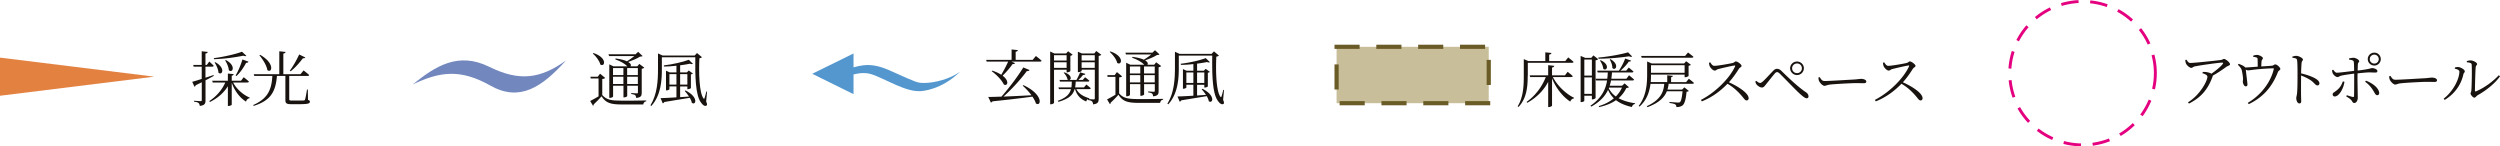 <svg id="_レイヤー_2" data-name="レイヤー 2" xmlns="http://www.w3.org/2000/svg" viewBox="0 0 453 26.53"><defs><style>.cls-4{stroke-width:0;fill:#191310}</style></defs><g id="_レイヤー_1-2" data-name="レイヤー 1"><path fill="#c8be9a" stroke="#6b5c27" stroke-dasharray="0 0 3.79 3.79" stroke-width=".76" stroke-linecap="square" d="M242.19 8.48h27.57V18.7h-27.57z"/><path class="cls-4" d="M276.82 13.71c0 1.75-.11 4.06-1.67 5.67l-.15-.12c1.02-1.63 1.11-3.66 1.11-5.55v-3l.84.36h3.06V9.48l1.11.12c-.02.15-.13.26-.41.29v1.18h2.91l.54-.67s.6.48.97.81c-.02.12-.12.17-.27.17h-8.02v2.33zm4.56.26c.86 1.62 2.41 3.07 3.84 3.75l-.02.11c-.3.04-.55.25-.67.58-1.32-.87-2.55-2.36-3.3-4.2v4.92c0 .1-.31.27-.58.27h-.12v-4.57c-.82 1.56-2.1 2.86-3.79 3.8l-.12-.16c1.6-1.14 2.81-2.78 3.48-4.51h-2.83l-.09-.31h3.35v-1.84l1.1.12c-.03.16-.12.27-.4.31v1.41h2.34l.49-.64s.57.45.92.78c-.03.12-.13.17-.29.17h-3.32zm5.7 3.36v.92c0 .07-.21.25-.56.25h-.11v-8.37l.81.35h1.12l.39-.44.86.68c-.07.09-.25.17-.47.22v6.81c-.01.09-.33.26-.57.26h-.1v-.66h-1.37zm0-6.54v2.91h1.37v-2.91h-1.37zm1.37 6.22v-2.99h-1.37v2.99h1.37zm6.7-1.2c-.08.09-.19.12-.45.13-.34.71-.8 1.33-1.41 1.85.81.45 1.82.75 2.99.92v.12c-.3.05-.5.25-.58.56-1.18-.27-2.13-.66-2.88-1.24-.8.56-1.81.98-3.06 1.25l-.07-.17c1.11-.34 2.02-.81 2.74-1.42-.43-.42-.78-.92-1.05-1.53-.51 1.09-1.42 2.14-3.04 3.04l-.15-.17c2.07-1.4 2.77-3.03 3.01-4.57h-1.98l-.09-.31h2.11c.04-.39.08-.77.09-1.14h-1.83l-.09-.32h3.93c.43-.63.9-1.52 1.14-2.21l1.08.39c-.05.12-.19.18-.42.17-.35.51-.93 1.16-1.53 1.65h1.05l.47-.57s.53.42.85.72c-.02.12-.13.17-.27.17h-3.62c-.02.37-.06.76-.12 1.14h2.73l.48-.63s.57.44.91.78c-.02.11-.12.16-.27.16h-3.9c-.07.31-.14.64-.24.95h2.24l.46-.42.77.69zm.59-5.57c-.11.09-.31.08-.56-.04-1.45.23-3.62.43-5.53.44l-.03-.21c1.84-.16 4.15-.58 5.39-.95l.74.76zm-5.7.67c1.79.83 1.08 2.09.47 1.55-.03-.5-.33-1.1-.6-1.49l.13-.05zm1.47 5.09c.31.61.74 1.09 1.28 1.48.47-.48.84-1.01 1.11-1.61h-2.34l-.05.13zm.3-5.28c1.69.94.94 2.19.35 1.61.01-.51-.24-1.16-.48-1.55l.13-.07zm14.21 3.55s.56.42.92.75c-.03.12-.13.17-.29.17h-4.29c-.04.35-.11.7-.22 1.05h2.65l.42-.41.81.65c-.08.08-.2.12-.42.15-.11 1.31-.34 2.19-.74 2.48-.26.19-.66.3-1.1.29 0-.18-.04-.37-.21-.48-.15-.11-.61-.21-1.04-.26v-.19c.47.04 1.3.11 1.53.11.2 0 .29-.02.38-.09.21-.17.36-.91.46-1.95h-2.85c-.42 1.05-1.34 2.07-3.5 2.87l-.14-.17c2.65-1.21 3.06-2.72 3.17-4.05h-2.49c-.18 1.42-.66 2.95-2 4.12l-.14-.12c1.33-1.72 1.53-3.81 1.53-5.71v-2.34l.83.36h5.87l.37-.41.86.65c-.07.08-.23.15-.42.18v1.84c-.01.06-.37.23-.61.23h-.11v-.47h-6.09c0 .42-.01.88-.05 1.35h2.99v-1.23l1.02.1c-.02.13-.11.22-.32.25v.89h2.72l.5-.61zm-8.55-3.81l-.09-.32h7.96l.53-.63s.6.45.98.78c-.03.12-.14.17-.3.17h-9.08zm1.69 1.35v1.38h6.09v-1.38h-6.09zm10.72-.53c.19.26.39.65.76.65.6 0 2.77-.38 3.37-.53.23-.07.36-.27.52-.27.33 0 1.04.56 1.04.8 0 .22-.33.3-.47.52-.37.58-1.02 1.58-1.82 2.46 1.77.79 3.57 1.99 3.57 2.89 0 .22-.12.4-.37.4-.3 0-.45-.35-1.03-1-.74-.81-1.44-1.45-2.43-2.02-1.01 1.05-2.57 2.37-4.65 3.19l-.16-.27c2.58-1.32 5.17-3.86 6.19-6.08.05-.14-.01-.16-.13-.15-.78.12-2.3.49-2.91.64-.34.09-.38.28-.65.28-.32 0-.76-.47-.89-.75-.07-.13-.13-.36-.15-.66l.23-.1zm8.17 3.51l.18-.15c.25.23.52.39.7.39.15 0 .3-.1.52-.29.5-.45 1.44-1.5 1.81-1.87.23-.24.45-.4.71-.4.29 0 .55.1.87.42 1.38 1.36 3.06 2.94 4.42 3.84.26.17.44.45.44.74 0 .21-.12.34-.33.34-.31 0-.84-.44-1.58-1.14-.69-.66-2.47-2.51-3.3-3.33-.21-.19-.34-.27-.48-.27-.12 0-.24.05-.42.25-.34.39-1.2 1.48-1.6 1.98-.27.34-.43.56-.74.56s-.71-.26-.94-.52c-.13-.14-.19-.34-.25-.54zm6.32-2.42c0-.67.56-1.22 1.25-1.22s1.24.55 1.24 1.22-.56 1.23-1.24 1.23-1.25-.55-1.25-1.23zm.36 0c0 .5.39.88.89.88s.88-.38.88-.88-.39-.87-.88-.87-.89.39-.89.87zm5 1.61c.24.37.42.7.88.7.98 0 4.82-.25 5.32-.27.74-.05 1.04-.12 1.33-.12.42 0 .91.18.91.48 0 .19-.11.31-.48.31s-.77-.02-1.44-.02-3.78.16-4.6.26c-.63.07-.75.23-1.07.23s-.82-.53-.98-.9c-.08-.21-.09-.39-.1-.61l.22-.07zm11.67-2.7c.19.26.39.65.76.65.6 0 2.77-.38 3.37-.53.23-.07.36-.27.52-.27.33 0 1.04.56 1.04.8 0 .22-.33.3-.47.52-.37.58-1.02 1.58-1.82 2.46 1.77.79 3.57 1.99 3.57 2.89 0 .22-.12.4-.37.4-.3 0-.45-.35-1.03-1-.74-.81-1.44-1.45-2.43-2.02-1.01 1.05-2.57 2.37-4.65 3.19l-.16-.27c2.58-1.32 5.17-3.86 6.19-6.08.05-.14-.01-.16-.13-.15-.78.12-2.3.49-2.91.64-.34.09-.38.28-.65.28-.32 0-.76-.47-.89-.75-.07-.13-.13-.36-.15-.66l.23-.1zM38.74 13.75c-.41.23-.91.5-1.5.8v3.62c0 .57-.11.92-1.04 1.02-.03-.22-.09-.4-.21-.51-.14-.12-.4-.21-.82-.25v-.18s.95.08 1.15.08.24-.05.24-.22V14.9c-.34.17-.7.36-1.1.54-.03.13-.12.24-.22.28l-.41-.9c.35-.09.97-.27 1.72-.52v-2.22h-1.46l-.08-.32h1.54V9.29l1.09.12c-.03.15-.14.26-.41.29v2.06h.25l.44-.61s.5.44.8.76c-.02.12-.12.17-.27.17h-1.22v2c.47-.15.97-.31 1.46-.49l.04.15zm3.49 1.19c.66 1.23 1.84 2.25 3.01 2.74v.11c-.32.05-.56.26-.66.63-1.12-.71-2.04-1.89-2.59-3.42v3.96c0 .09-.31.24-.58.24h-.12v-3.57c-.74 1.18-1.83 2.15-3.25 2.85l-.12-.16c1.32-.87 2.32-2.05 2.9-3.37h-2.28l-.09-.32h2.84v-1.3l1.05.1c-.02.14-.1.25-.35.29v.91h1.68l.49-.64s.59.45.94.79c-.03.12-.12.17-.29.17h-2.59zm2.41-4.83c-.1.09-.31.09-.55-.02a33 33 0 01-5.31.64l-.04-.19c1.77-.23 3.96-.73 5.11-1.17l.8.75zm-5.62 1.16c1.94 1.08 1.22 2.5.56 1.89-.02-.59-.38-1.35-.69-1.84l.13-.05zm1.9-.39c1.95 1.03 1.22 2.45.54 1.84-.03-.57-.36-1.31-.67-1.78l.13-.05zm1.77 2.79c.44-.7.91-1.82 1.24-2.89l1.09.39c-.04.13-.18.23-.42.21-.48.91-1.12 1.82-1.75 2.39l-.16-.1zm13.16 4.44c.24.09.3.17.3.32 0 .34-.35.45-2.13.45h-1.21c-.9 0-1.1-.16-1.1-.76v-4.36h-1.53c-.23 2.86-1.14 4.47-4.22 5.43l-.08-.16c2.61-1.15 3.33-2.72 3.47-5.27h-3.28l-.09-.32h4.63V9.29l1.13.12c-.02.15-.13.26-.4.3v3.73h3.11l.56-.68s.64.49 1.01.83c-.02.12-.12.17-.29.17h-3.32v4.2c0 .21.05.26.49.26H54c.5 0 .89 0 1.05-.02.13-.01.18-.05.22-.17.09-.21.23-1.01.36-1.81h.15l.03 1.88zm-8.71-8.17c2.76 1.56 2.12 3.43 1.3 2.75-.13-.85-.84-1.97-1.44-2.67l.14-.08zm8.18.47c-.05.11-.21.18-.43.14-.67.9-1.49 1.8-2.23 2.37l-.14-.12c.52-.68 1.2-1.85 1.69-2.93l1.11.54z"/><path fill="#e38140" stroke-width="0" d="M27.95 13.89L0 17.35v-6.91l27.95 3.45z"/><path class="cls-4" d="M109.14 17.23c.78.88 1.64 1.01 3.55 1.01 1.32 0 3.07 0 4.41-.04v.15c-.31.05-.5.26-.54.58h-3.86c-2.02 0-2.92-.25-3.7-1.48-.4.48-1.03 1.11-1.43 1.47.03.13-.02.19-.11.25l-.52-.87c.36-.17.95-.51 1.52-.84v-3.24h-1.42l-.06-.31h1.33l.42-.56.94.78c-.08.08-.24.16-.54.19v2.91zm-1.6-7.62c2.63.88 2.04 2.65 1.23 2.07-.14-.67-.8-1.5-1.35-1.98l.12-.09zm2.82.53l-.1-.31h4.9l.47-.44.81.76c-.1.09-.24.1-.47.11-.49.34-1.41.71-2.14.97.53.31.56.63.41.79h1.24l.36-.44.91.68c-.07.08-.24.17-.47.22v4.32c0 .54-.1.85-1 .95-.02-.21-.07-.38-.16-.49-.13-.1-.35-.18-.74-.23v-.17s.8.06.99.06c.18 0 .22-.05.22-.21v-1.17h-1.94v1.9s-.23.21-.57.21h-.11v-2.11h-1.88v1.95c0 .08-.28.25-.58.25h-.11v-6.08l.75.36h2.52l-.02-.02c-.39-.41-1.13-.88-2.16-1.24l.05-.17c.97.13 1.63.31 2.06.52.43-.27.97-.63 1.34-.95h-4.58zm.72 2.19v1.27h1.88v-1.27h-1.88zm1.88 2.89v-1.31h-1.88v1.31h1.88zm.68-2.89v1.27h1.94v-1.27h-1.94zm1.94 2.89v-1.31h-1.94v1.31h1.94zm12.36 3.14c.19.4.23.66.1.76-.31.21-.71-.08-.99-.5-1.06-1.33-1.1-5-1.06-8.24h-6.06v2.12c0 1.98-.12 4.73-1.91 6.7l-.16-.11c1.22-1.99 1.37-4.39 1.37-6.59V9.68l.83.38h5.81l.43-.45.9.76c-.08.08-.22.16-.47.19-.13 2.47-.04 6.28.74 7.27.09.11.13.1.19-.04.13-.42.24-.81.33-1.21l.13.02-.16 1.77zm-3.73-1.97c2.45 1.21 1.88 2.79 1.15 2.24-.04-.28-.19-.59-.36-.91-1.14.19-2.64.44-4.62.76-.07.13-.16.22-.29.24l-.4-.94c.59-.01 1.63-.06 2.88-.14v-1.98h-1.27v.51c0 .05-.26.21-.54.21h-.08v-3.57l.67.31h1.22v-1.21c-.74.09-1.52.14-2.26.15l-.03-.21c1.59-.18 3.52-.63 4.53-1.02l.75.73c-.1.08-.29.08-.53-.02-.5.11-1.12.21-1.79.29v1.29h1.22l.34-.35.75.55c-.05.08-.21.14-.36.16v2.47c0 .07-.33.21-.54.21h-.1v-.5h-1.31v1.94l1.61-.11c-.24-.38-.53-.74-.78-1.01l.13-.09zm-1.64-1.06v-1.9h-1.27v1.9h1.27zm.67-1.9v1.9h1.31v-1.9h-1.31z"/><path d="M74.8 15.29c4.14-3.35 8.25-5.93 13.82-3.2 5.54 2.74 9.29 2.17 13.93-1.12-4.33 4.79-8.35 7.56-13.71 4.53-5.36-3.01-9.05-2.58-14.03-.21z" fill="#7287bd" stroke-width="0"/><path class="cls-4" d="M187.71 10.15s.64.49 1.02.84c-.02.12-.12.17-.27.17h-5.18l.65.28c-.05.11-.21.19-.44.16-.54.76-1.21 1.53-1.82 2.11 1.28.97.91 1.97.22 1.6-.35-.8-1.39-1.83-2.2-2.41l.11-.1c.69.22 1.23.48 1.62.75.41-.66.88-1.55 1.26-2.39h-3.9l-.09-.31h4.61V8.96l1.13.12c-.02.15-.13.26-.39.29v1.48h3.08l.58-.7zm-2.26 5.28c3.71 1.73 3.22 3.97 2.25 3.31-.11-.39-.33-.81-.63-1.23-1.71.24-4.01.52-7.22.85-.08.12-.19.19-.3.22l-.48-1.01c.56 0 1.38-.03 2.39-.06 1.38-1.56 3-3.7 3.96-5.29l1.13.47c-.07.13-.22.22-.48.18-.99 1.36-2.68 3.25-4.24 4.63 1.44-.05 3.21-.14 5.07-.24-.47-.65-1.08-1.28-1.59-1.73l.13-.1zm5.54-2.81v5.99c0 .1-.24.28-.57.28h-.13V9.33l.76.36h2.13l.36-.4.82.62c-.07.08-.22.16-.41.21v2.74c-.01.09-.35.25-.58.25h-.1v-.48h-2.28zm0-2.62v.97h2.28V10h-2.28zm2.28 2.3v-1.02h-2.28v1.02h2.28zm6.29-2.38c-.08.09-.26.18-.48.22v7.75c0 .57-.11.92-1.01 1.02-.02-.23-.08-.42-.19-.53-.12-.12-.34-.21-.72-.25v-.15c-.18.05-.27.16-.33.41-1.28-.5-1.8-1.44-2.03-2.24h-.08c-.27 1-.98 1.74-2.92 2.3l-.14-.18c1.58-.56 2.17-1.25 2.4-2.12h-2.18l-.09-.31h2.34c.06-.32.07-.67.08-1.05h-2.14l-.09-.31h1.64a.38.38 0 01-.2-.1c-.05-.4-.38-.91-.69-1.21l.12-.06c1.37.44 1.31 1.28.92 1.37h1.29c.23-.41.49-.95.66-1.37l.95.28c-.04.13-.19.21-.43.19-.21.28-.52.62-.84.9h.8l.42-.48s.47.34.77.62c-.02.12-.12.17-.27.17h-2.2c-.02.38-.05.73-.11 1.05h1.6l.44-.52s.48.38.8.66c-.03.12-.14.17-.3.17h-2.31c.31.64.98 1.25 2.34 1.66v.13l-.12.02c.22.01.76.05.9.05.16 0 .22-.05.22-.21v-5.18H196v.22c0 .07-.3.23-.59.23h-.1v-3.7l.75.32h2.22l.36-.45.93.69zm-3.57.08v.97h2.38V10h-2.38zm2.38 2.3v-1.02h-2.38v1.02h2.38zm4.43 4.64c.78.88 1.64 1.01 3.55 1.01 1.32 0 3.07 0 4.41-.04v.15c-.31.05-.5.26-.54.58h-3.86c-2.02 0-2.92-.25-3.7-1.48-.4.48-1.03 1.11-1.43 1.47.03.13-.02.19-.11.25l-.52-.87c.36-.17.95-.51 1.52-.84v-3.24h-1.42l-.06-.31h1.33l.42-.56.94.78c-.08.08-.24.16-.54.19v2.91zm-1.6-7.62c2.63.88 2.04 2.65 1.23 2.07-.14-.67-.8-1.5-1.35-1.98l.12-.09zm2.82.53l-.1-.31h4.9l.47-.44.81.76c-.1.09-.24.1-.47.11-.49.34-1.41.71-2.14.97.53.31.56.63.41.79h1.24l.36-.44.91.68c-.07.08-.24.17-.47.22v4.32c0 .54-.1.85-1 .95-.02-.21-.07-.38-.16-.49-.13-.1-.35-.18-.74-.23v-.17s.8.06.99.06c.18 0 .22-.05.22-.21v-1.17h-1.94v1.9s-.23.21-.57.21h-.11v-2.11h-1.88v1.95c0 .08-.28.25-.58.25h-.11v-6.08l.75.36h2.52l-.02-.02c-.39-.41-1.13-.88-2.16-1.24l.05-.17c.97.13 1.63.31 2.06.52.43-.27.97-.63 1.34-.95h-4.58zm.72 2.19v1.27h1.88v-1.27h-1.88zm1.88 2.89v-1.31h-1.88v1.31h1.88zm.68-2.89v1.27h1.94v-1.27h-1.94zm1.94 2.89v-1.31h-1.94v1.31h1.94zm12.37 3.13c.19.4.23.66.1.76-.31.21-.71-.08-.99-.5-1.06-1.33-1.1-5-1.06-8.24h-6.06v2.12c0 1.98-.12 4.73-1.91 6.7l-.16-.11c1.22-1.99 1.37-4.39 1.37-6.59V9.38l.83.38h5.81l.43-.45.9.76c-.08.08-.22.16-.47.19-.13 2.47-.04 6.28.74 7.27.09.11.13.1.19-.04.13-.42.24-.81.33-1.21l.13.02-.16 1.77zm-3.73-1.97c2.45 1.21 1.88 2.79 1.15 2.24-.04-.28-.19-.59-.36-.91-1.14.19-2.64.44-4.62.76-.07.13-.16.22-.29.24l-.4-.94c.59-.01 1.63-.06 2.88-.14v-1.98h-1.27v.51c0 .05-.26.21-.54.21h-.08v-3.57l.67.31h1.22v-1.21c-.74.09-1.52.14-2.26.15l-.03-.21c1.59-.18 3.52-.63 4.53-1.02l.75.73c-.1.08-.29.08-.53-.02-.5.11-1.12.21-1.79.29v1.29h1.22l.34-.35.75.55c-.05.08-.21.14-.36.16v2.47c0 .07-.33.21-.54.21h-.1v-.5h-1.31v1.94l1.61-.11c-.24-.38-.53-.74-.78-1.01l.13-.09zm-1.64-1.06v-1.9h-1.27v1.9h1.27zm.67-1.9v1.9h1.31v-1.9h-1.31zm179.28-2.31c.22.32.37.59.69.59.7 0 4.96-.45 5.6-.55.23-.03.33-.18.52-.18.3 0 1.08.66 1.08.96 0 .25-.44.29-.68.48-.47.35-1.45 1.04-2.45 1.59 0 .05-.01.11-.03.17-.82 2.21-1.97 3.72-4.28 4.89l-.18-.23c2.17-1.31 3.52-3.88 3.52-4.62 0-.32-.41-.49-.89-.65l.05-.24c.32 0 .5 0 .7.04.35.05.66.16.86.29.84-.58 1.73-1.32 2.05-1.76.14-.21.1-.25-.13-.25-.53 0-3.64.43-4.87.67-.43.09-.44.28-.7.28s-.78-.43-.94-.77c-.09-.18-.11-.41-.14-.66l.23-.06zm12.07-.72c.25-.09.46-.15.69-.15.46 0 1.09.38 1.09.59s-.23.27-.25.59c-.02.23-.04.61-.05.91.71-.04 1.53-.09 1.98-.14.2-.02.38-.23.56-.23.33 0 .92.58.92.83 0 .19-.35.32-.43.53-.99 2.57-2.58 4.54-5.29 5.84l-.19-.23c2.35-1.37 4.15-3.7 4.71-6.09.03-.15.01-.17-.14-.17-2.91.09-4.11.37-4.5.37-.14 0-.26-.04-.42-.14.04.48.3 2.49.3 2.68.01.24-.12.35-.3.36-.3.02-.53-.52-.54-.83-.01-.13.04-.32.04-.51 0-.36-.14-1.23-.23-1.56-.1-.42-.41-.69-.7-1.01l.13-.18c.32.13.63.24.88.4.16.11.26.18.32.27.61-.02 1.51-.1 2.26-.15 0-.39-.01-1.03-.02-1.29-.01-.24-.02-.3-.2-.37-.14-.06-.38-.1-.6-.12v-.22zm7.12.15c.29-.07.49-.13.7-.13.46 0 1.21.41 1.21.66 0 .22-.2.26-.24.62-.05.52-.08 1.31-.09 1.9 1.07.24 2.11.62 2.71 1 .33.21.61.48.61.81 0 .18-.12.37-.35.37-.36 0-.48-.37-1.14-.87-.49-.34-1.09-.65-1.83-.93-.01.75-.02 2.52-.01 3.67.01.48.03.8.03.98 0 .28-.11.41-.35.41-.36 0-.55-.59-.55-.96 0-.24.1-.43.14-.84.09-.8.09-2.57.09-3.4 0-.87 0-2.04-.07-2.59-.03-.35-.27-.41-.86-.48v-.23zm10.27.33c.25-.05.59-.11.82-.11.45.02 1.02.38 1.02.63 0 .19-.22.22-.24.52-.02.26-.03.69-.04 1.17 2.27-.28 2.38-.45 2.62-.45.41 0 .95.25.95.5s-.11.31-.38.31c-.33 0-.64-.03-1.12-.03-.44 0-1.35.1-2.09.17-.01.36-.01.71-.01.98 0 .81.05 3.16.05 3.45 0 .47-.25.94-.63.94-.31 0-.3-.22-.54-.51-.2-.22-.57-.48-.92-.67l.11-.23c.36.12.78.26 1.07.32.12.02.22.01.23-.14.03-.5.03-2.26.03-3.18v-.91c-.71.1-1.68.22-2.25.35-.44.09-.55.28-.79.28s-.65-.31-.84-.66c-.07-.13-.11-.39-.13-.59l.2-.09c.21.28.44.56.68.55.5-.01 2.29-.24 3.12-.34-.01-.66-.02-1.31-.05-1.56-.04-.34-.3-.4-.87-.48v-.24zm-.84 4.23c-.12 1.18-.97 2.67-1.75 2.67-.25 0-.38-.17-.38-.38 0-.27.22-.34.56-.59.79-.59 1.08-1.16 1.28-1.76l.29.07zm3.91-.19c1.11.43 2.21 1.21 2.38 2.1.05.3-.08.53-.34.53-.31 0-.44-.36-.65-.7-.29-.51-.77-1.19-1.55-1.73l.15-.19zm.32-3.91c0-.64.53-1.17 1.19-1.17s1.17.53 1.17 1.17-.53 1.17-1.17 1.17-1.19-.52-1.19-1.17zm.36 0c0 .45.36.81.82.81s.81-.36.81-.81-.36-.81-.81-.81-.82.37-.82.81zm3.75 3.04c.24.37.42.7.88.7.98 0 4.82-.25 5.32-.27.74-.05 1.04-.12 1.33-.12.42 0 .91.18.91.48 0 .19-.11.31-.48.31s-.77-.02-1.44-.02-3.78.16-4.6.26c-.63.06-.75.23-1.07.23s-.82-.53-.98-.9c-.08-.21-.09-.39-.1-.61l.22-.06zm11.67-1.29v-.23c.16-.04.4-.1.64-.08.38.03 1.16.44 1.16.77 0 .23-.21.3-.26.57-.36 1.66-1.38 3.39-3.38 4.62l-.19-.23c1.75-1.34 2.85-3.59 2.85-4.9 0-.34-.56-.47-.82-.53zm2.15-1.38c.29-.1.47-.13.73-.13.44 0 1.15.39 1.15.65 0 .24-.22.24-.25.57-.06.5-.14 3.44-.14 4.25 0 .15.07.17.18.14 1.59-.67 3.12-1.83 4.14-2.92l.23.18c-.94 1.33-2.55 2.6-4.05 3.43-.25.15-.39.45-.61.45-.24 0-.68-.52-.68-.73s.12-.26.15-.69c.05-.62.12-3.53.05-4.57-.01-.27-.31-.37-.87-.42l-.02-.23z"/><path d="M154.65 13.49c.62-.15 1.22-.25 1.74-.25 1.33 0 1.85.26 5.06 1.74 2.89 1.34 4.05 1.54 5.21 1.54.43 0 3.94-.22 7.33-3.55-1.8 1.34-4.67 2.06-6.49 2.06-1.27 0-1.36-.06-5.55-1.94-1.44-.65-2.94-1.31-4.74-1.31-.21 0-1.21.03-2.55.42V9.69l-7.48 3.68 7.48 3.69v-3.57z" stroke-width="0" fill="#5397ce"/><ellipse cx="377.36" cy="13.26" rx="13.19" ry="13" stroke-linecap="square" fill="none" stroke="#e4007f" stroke-dasharray="0 0 2.64 2.64" stroke-width=".53"/></g></svg>